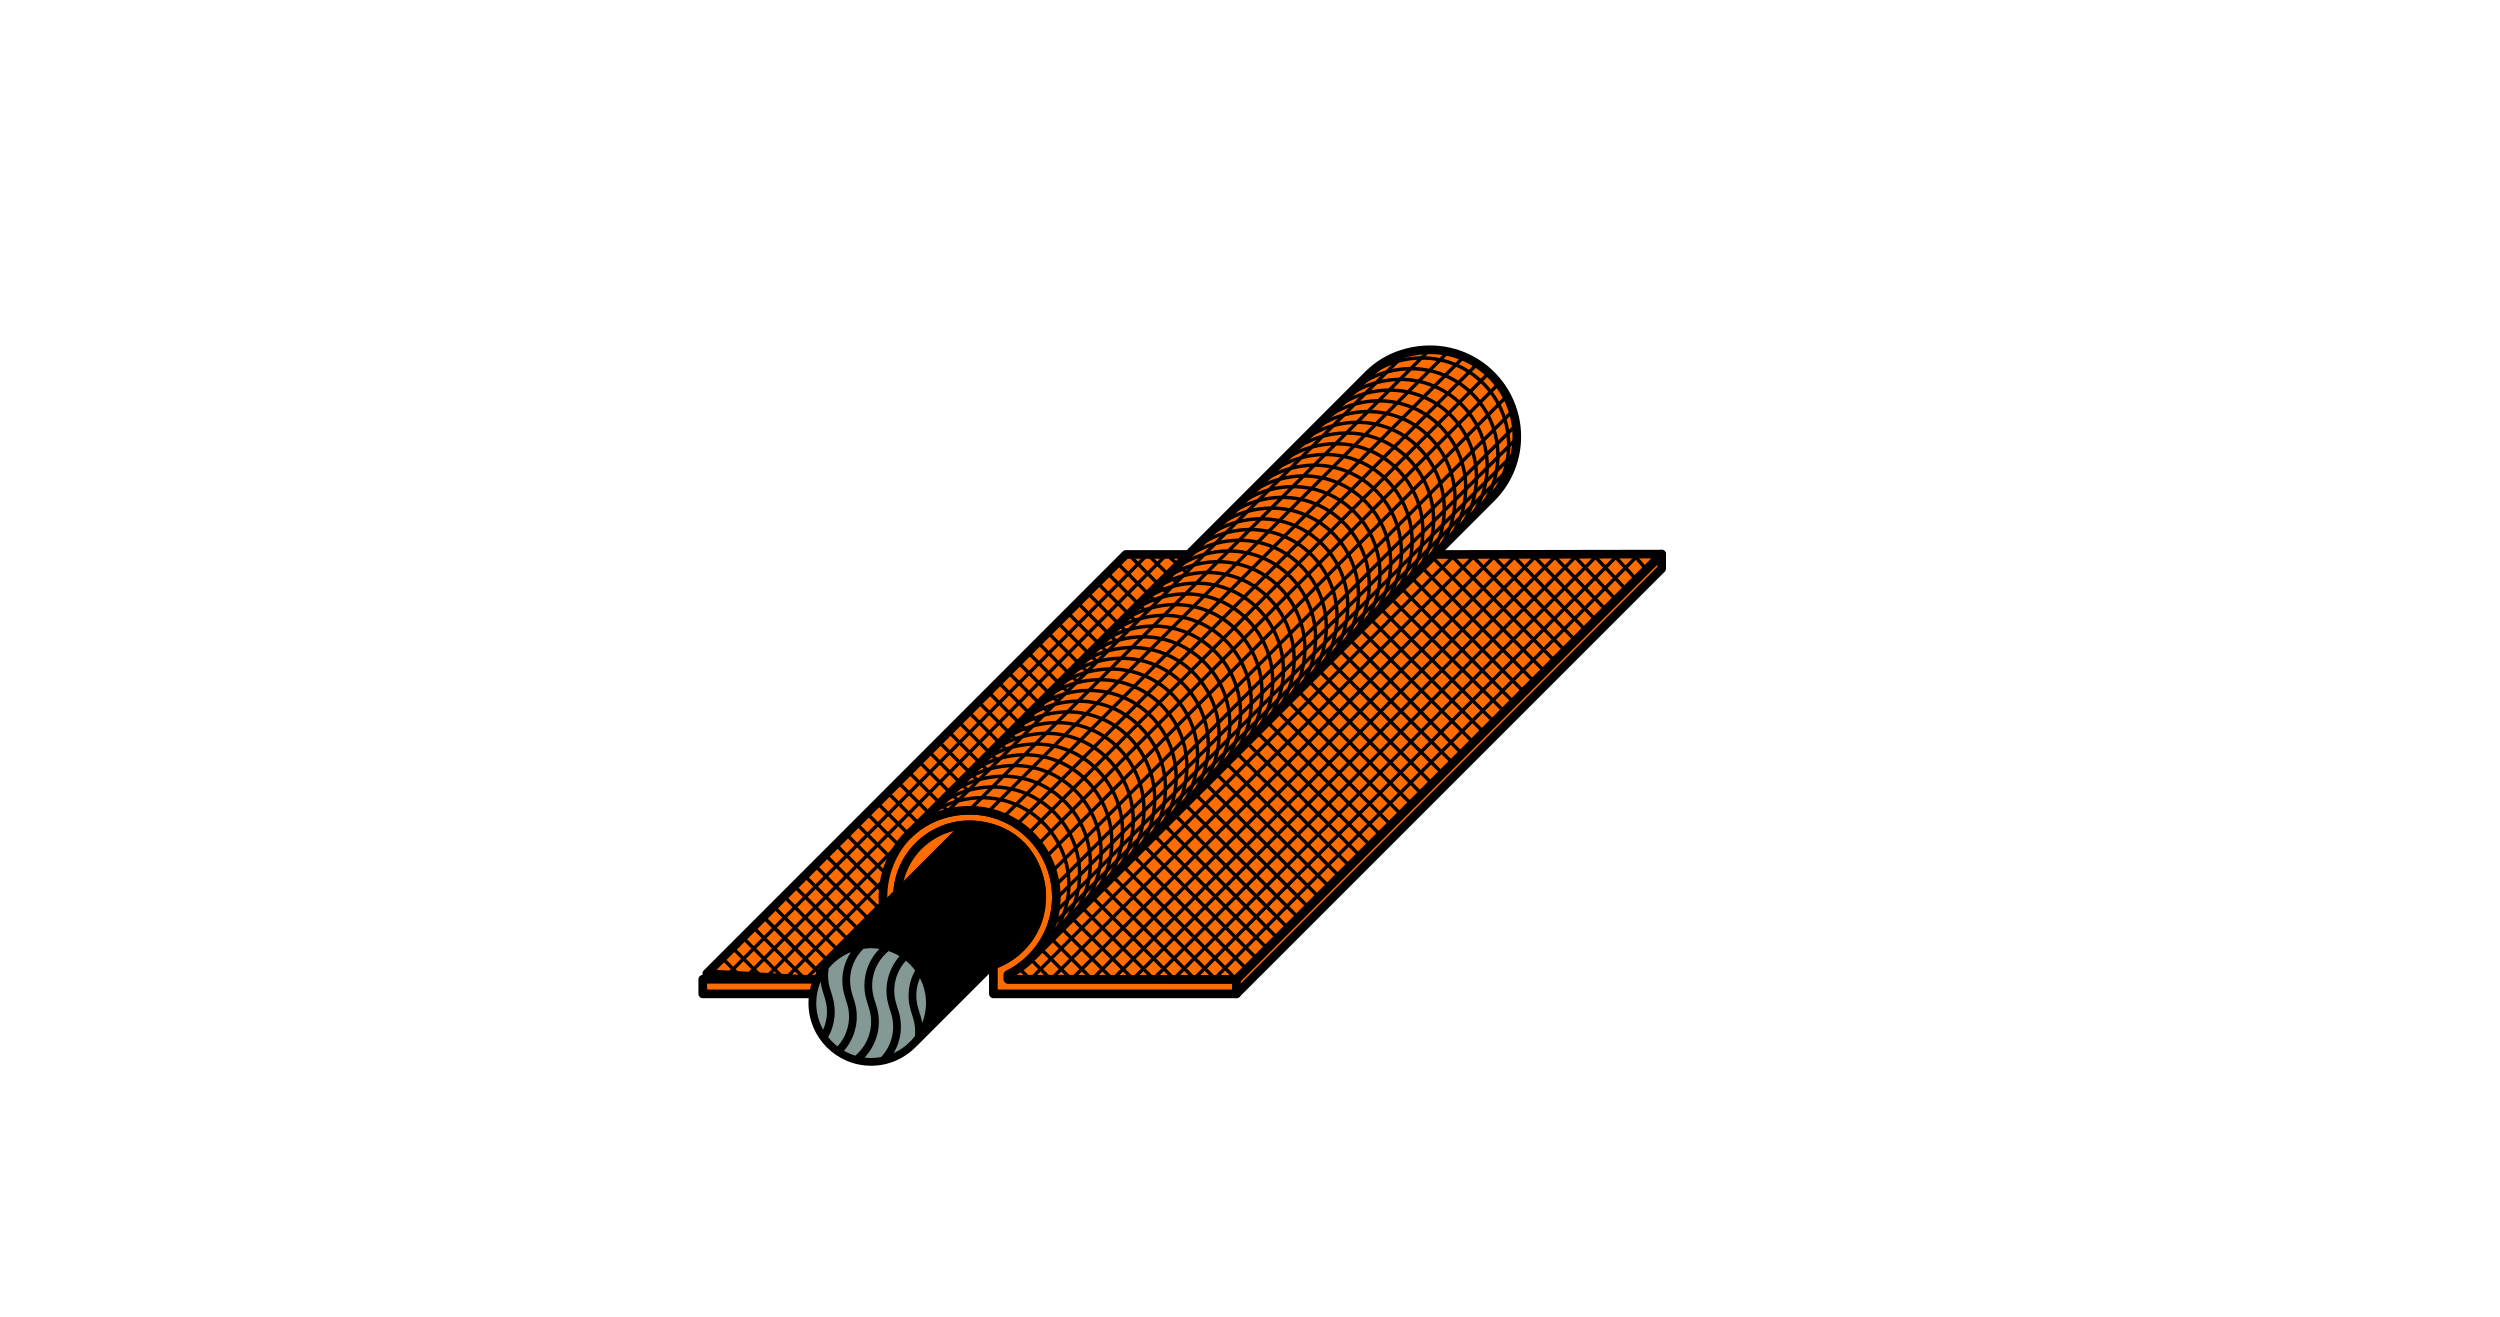<svg width="100%" height="100%" viewBox="0 0 558 294" version="1.1" xmlns="http://www.w3.org/2000/svg" xmlns:xlink="http://www.w3.org/1999/xlink" xml:space="preserve" style="fill-rule:evenodd;clip-rule:evenodd;stroke-linejoin:round;stroke-miterlimit:2;"><g id="Bamboo-Omega-Hotrod"><path d="M157.738,217.302l93.55,-93.55l42.54,0l-86.481,89.388l3.78,2.031l0,3.715l-27.268,-0l-26.121,-1.584Z" style="fill:#ff6c00;fill-rule:nonzero;"></path><path d="M159.933,216.469l23.985,1.455l26.245,-0.002l0,-2.176l-3.272,-1.756c-0.266,-0.143 -0.45,-0.403 -0.497,-0.701c-0.046,-0.299 0.05,-0.602 0.26,-0.819l84.9,-87.754l-39.867,-0l-91.754,91.753Zm51.194,3.381l-27.268,0l-26.18,-1.586c-0.378,-0.023 -0.708,-0.266 -0.843,-0.621c-0.134,-0.354 -0.048,-0.755 0.22,-1.023l93.55,-93.55c0.181,-0.18 0.426,-0.282 0.682,-0.282l42.54,-0c0.387,-0 0.736,0.231 0.887,0.587c0.151,0.357 0.074,0.769 -0.194,1.047l-85.594,88.472l2.656,1.427c0.313,0.168 0.508,0.495 0.508,0.849l0,3.716c0,0.532 -0.431,0.964 -0.964,0.964" style="fill-rule:nonzero;"></path><path d="M210.852,215.331c0.181,0.077 0.257,0.133 0.257,0.408l-0,6.094l-54.256,0l0,-3.26l50.996,-0l0,-1.01c-0.872,-0.431 -1.715,-0.93 -2.513,-1.487c-7.988,-5.581 -11.017,-16.649 -5.412,-26.152c0.81,-1.374 1.794,-2.621 2.919,-3.72c2.055,-2.008 4.579,-3.52 7.359,-4.393c13.299,-4.18 25.571,5.696 25.571,18.385c-0,5.097 -1.997,9.917 -5.477,13.496c-0.919,0.944 -1.941,1.803 -3.058,2.557c-0.722,0.488 -1.479,0.927 -2.26,1.314l0,1.01l50.995,-0l0,3.26l-54.255,0l-0,-6.094c-0,-0.275 0.075,-0.331 0.257,-0.408c0.181,-0.077 0.735,-0.312 0.735,-0.312c0.942,-0.401 1.851,-0.895 2.703,-1.472c6.662,-4.5 9.3,-13.462 5.014,-21.436c-1.717,-3.194 -4.572,-5.65 -7.973,-6.905c-11.391,-4.206 -22.14,4.16 -22.14,14.99c0,5.257 2.576,10.194 6.89,13.207c0.911,0.637 1.892,1.181 2.913,1.616l0.735,0.312Z" style="fill:#ff6c00;fill-rule:nonzero;"></path><path d="M210.475,216.217c0.007,0.003 0.013,0.007 0.019,0.01l0.358,-0.896l-0.377,0.886Zm12.207,4.652l52.327,-0l0,-1.332l-50.031,0c-0.532,0 -0.964,-0.432 -0.964,-0.964l-0,-1.011c-0,-0.366 0.208,-0.701 0.536,-0.863c0.746,-0.37 1.469,-0.789 2.149,-1.249c1.049,-0.709 2.027,-1.527 2.906,-2.43c3.355,-3.452 5.204,-8.005 5.204,-12.823c-0,-5.829 -2.817,-11.376 -7.536,-14.84c-4.791,-3.515 -10.909,-4.472 -16.781,-2.627c-2.618,0.823 -5.029,2.262 -6.975,4.164c-1.076,1.051 -2.006,2.235 -2.763,3.519c-5.069,8.595 -2.861,19.288 5.135,24.873c0.759,0.53 1.563,1.005 2.386,1.412c0.33,0.163 0.538,0.498 0.538,0.864l-0,1.011c-0,0.532 -0.431,0.964 -0.964,0.964l-50.031,0l-0,1.332l52.327,-0l0,-4.791l-0.405,-0.172c-1.081,-0.46 -2.121,-1.037 -3.088,-1.713c-4.572,-3.194 -7.301,-8.426 -7.301,-13.996c-0,-5.574 2.739,-10.81 7.329,-14.008c4.67,-3.254 10.542,-3.944 16.108,-1.888c3.649,1.348 6.662,3.96 8.487,7.353c4.364,8.116 2.126,17.66 -5.323,22.692c-0.9,0.609 -1.864,1.134 -2.865,1.56l-0.405,0.172l0,4.791Zm53.291,1.928l-54.255,-0c-0.533,-0 -0.964,-0.432 -0.964,-0.964l0,-6.094c0,-0.63 0.276,-1.054 0.844,-1.295l0.735,-0.312c0.887,-0.378 1.741,-0.843 2.54,-1.383c6.612,-4.468 8.591,-12.955 4.704,-20.182c-1.601,-2.979 -4.25,-5.273 -7.457,-6.457c-4.965,-1.834 -10.192,-1.228 -14.338,1.66c-4.072,2.838 -6.504,7.483 -6.504,12.427c0,4.941 2.422,9.582 6.478,12.416c0.858,0.599 1.779,1.111 2.739,1.519l0.735,0.312c0.567,0.241 0.843,0.665 0.843,1.295l0,6.094c0,0.255 -0.102,0.501 -0.282,0.681c-0.181,0.181 -0.426,0.283 -0.682,0.283l-54.255,-0c-0.533,-0 -0.964,-0.432 -0.964,-0.964l-0,-3.26c-0,-0.533 0.431,-0.964 0.964,-0.964l49.075,0c-0.39,-0.235 -0.771,-0.482 -1.144,-0.742c-8.83,-6.169 -11.276,-17.963 -5.691,-27.433c0.843,-1.431 1.878,-2.749 3.076,-3.919c2.162,-2.113 4.839,-3.711 7.743,-4.624c6.466,-2.033 13.209,-0.971 18.501,2.913c5.211,3.824 8.322,9.952 8.322,16.393c0,5.322 -2.042,10.353 -5.749,14.167c-0.971,0.997 -2.05,1.9 -3.209,2.683c-0.286,0.194 -0.58,0.382 -0.879,0.562l49.074,0c0.533,0 0.964,0.431 0.964,0.964l-0,3.26c-0,0.532 -0.431,0.964 -0.964,0.964" style="fill-rule:nonzero;"></path><path d="M370.886,126.917l-94.916,94.916l-0,-3.246l94.916,-94.916l0,3.246Z" style="fill:#ff6c00;fill-rule:nonzero;"></path><path d="M276.934,218.986l0,0.52l92.989,-92.988l-0,-0.52l-92.989,92.988Zm-0.964,3.81c-0.124,0 -0.249,-0.024 -0.369,-0.072c-0.359,-0.15 -0.595,-0.501 -0.595,-0.892l0,-3.245c0,-0.255 0.102,-0.501 0.283,-0.681l94.916,-94.916c0.276,-0.277 0.69,-0.358 1.05,-0.21c0.36,0.15 0.595,0.501 0.595,0.891l0,3.246c0,0.255 -0.101,0.5 -0.282,0.681l-94.916,94.916c-0.184,0.184 -0.431,0.282 -0.682,0.282" style="fill-rule:nonzero;"></path><path d="M305.62,83.427c2.056,-2.008 4.579,-3.519 7.358,-4.393c13.3,-4.179 25.571,5.696 25.571,18.386c0,5.096 -1.997,9.916 -5.478,13.494l-7.818,7.817l-94.958,94.96c3.48,-3.579 5.477,-8.398 5.477,-13.494c0,-12.69 -12.271,-22.566 -25.571,-18.387c-2.779,0.874 -5.302,2.385 -7.358,4.394l102.777,-102.777Z" style="fill:#ff6c00;fill-rule:nonzero;"></path><path d="M216.408,179.88c4.306,0 8.478,1.334 12.006,3.924c5.211,3.824 8.323,9.952 8.323,16.393c-0,2.379 -0.409,4.7 -1.192,6.88l96.845,-96.844c3.347,-3.442 5.195,-7.995 5.195,-12.813c0,-5.828 -2.817,-11.375 -7.534,-14.838c-4.792,-3.517 -10.91,-4.474 -16.784,-2.629c-2.615,0.823 -5.025,2.261 -6.971,4.16l-96.973,96.974c0.195,-0.068 0.392,-0.133 0.59,-0.195c2.156,-0.678 4.342,-1.012 6.495,-1.012m13.887,34.775c-0.245,0 -0.489,-0.092 -0.677,-0.278c-0.377,-0.372 -0.384,-0.978 -0.014,-1.357c3.356,-3.453 5.205,-8.006 5.205,-12.823c-0,-5.829 -2.817,-11.376 -7.535,-14.839c-4.791,-3.516 -10.909,-4.473 -16.783,-2.628c-2.616,0.823 -5.028,2.262 -6.974,4.164c-0.379,0.37 -0.986,0.364 -1.359,-0.013c-0.373,-0.377 -0.371,-0.984 0.003,-1.359l102.777,-102.777c0.003,-0.002 0.005,-0.005 0.008,-0.007c2.162,-2.112 4.84,-3.711 7.743,-4.624c6.467,-2.033 13.211,-0.969 18.502,2.913c5.211,3.825 8.322,9.953 8.322,16.393c-0,5.322 -2.042,10.353 -5.75,14.167l-102.787,102.785c-0.188,0.189 -0.435,0.283 -0.681,0.283" style="fill-rule:nonzero;"></path><path d="M320.226,123.759l50.66,-0.088l-94.916,94.916l-23.236,-0.014l-27.756,-0l-0,-1.01c0.781,-0.387 1.538,-0.826 2.261,-1.314c1.115,-0.755 2.138,-1.613 3.057,-2.557l-0.001,-0.001l89.931,-89.932Z" style="fill:#ff6c00;fill-rule:nonzero;"></path><path d="M226.899,217.609l48.672,0.015l92.984,-92.985l-47.93,0.083l-89.649,89.651c-0.958,0.987 -2.038,1.89 -3.197,2.674c-0.287,0.194 -0.581,0.382 -0.88,0.562m49.071,1.942l-0.001,0l-50.991,-0.014c-0.533,-0 -0.964,-0.432 -0.964,-0.964l0,-1.011c0,-0.366 0.207,-0.702 0.537,-0.864c0.745,-0.368 1.468,-0.788 2.148,-1.248c1.05,-0.71 2.027,-1.527 2.906,-2.431l89.939,-89.941c0.18,-0.181 0.425,-0.282 0.68,-0.283l50.661,-0.088l0.001,0c0.39,0 0.741,0.234 0.89,0.594c0.151,0.361 0.067,0.776 -0.208,1.051l-94.916,94.916c-0.181,0.182 -0.427,0.283 -0.682,0.283" style="fill-rule:nonzero;"></path><path d="M233.373,211.159l-0.555,-0.539c3.462,-3.559 5.369,-8.256 5.369,-13.224c-0,-6.012 -2.905,-11.732 -7.771,-15.303c-4.941,-3.627 -11.247,-4.616 -17.297,-2.714c-2.702,0.849 -5.194,2.336 -7.205,4.301l-0.54,-0.554c2.097,-2.049 4.695,-3.599 7.512,-4.485c6.291,-1.978 12.846,-0.946 17.988,2.827c5.063,3.717 8.087,9.671 8.087,15.928c-0,5.171 -1.985,10.059 -5.588,13.763" style="fill-rule:nonzero;"></path><path d="M235.767,208.765l-0.555,-0.539c3.462,-3.558 5.369,-8.255 5.369,-13.224c-0,-6.012 -2.905,-11.732 -7.771,-15.303c-4.941,-3.627 -11.246,-4.617 -17.298,-2.714c-2.701,0.849 -5.193,2.336 -7.204,4.301l-0.541,-0.554c2.098,-2.049 4.696,-3.599 7.513,-4.485c6.29,-1.977 12.846,-0.946 17.988,2.827c5.063,3.717 8.087,9.671 8.087,15.928c-0,5.171 -1.985,10.059 -5.588,13.763" style="fill-rule:nonzero;"></path><path d="M238.162,206.371l-0.556,-0.539c3.462,-3.559 5.368,-8.255 5.368,-13.224c0,-6.012 -2.905,-11.732 -7.77,-15.303c-4.942,-3.627 -11.246,-4.617 -17.297,-2.714c-2.703,0.85 -5.194,2.336 -7.205,4.301l-0.54,-0.554c2.096,-2.048 4.694,-3.599 7.513,-4.485c6.29,-1.978 12.846,-0.946 17.987,2.828c5.064,3.716 8.086,9.67 8.086,15.927c0,5.171 -1.984,10.059 -5.586,13.763" style="fill-rule:nonzero;"></path><path d="M240.555,203.978l-0.555,-0.539c3.462,-3.56 5.368,-8.256 5.368,-13.225c-0,-6.012 -2.905,-11.733 -7.771,-15.304c-4.941,-3.627 -11.245,-4.615 -17.296,-2.713c-2.703,0.85 -5.195,2.336 -7.205,4.301l-0.54,-0.554c2.096,-2.048 4.694,-3.599 7.513,-4.485c6.287,-1.977 12.844,-0.947 17.986,2.827c5.064,3.716 8.087,9.671 8.087,15.928c0,5.171 -1.984,10.059 -5.587,13.764" style="fill-rule:nonzero;"></path><path d="M242.949,201.584l-0.555,-0.539c3.462,-3.561 5.369,-8.257 5.369,-13.226c-0,-6.011 -2.905,-11.731 -7.772,-15.302c-4.941,-3.628 -11.246,-4.616 -17.296,-2.714c-2.702,0.85 -5.194,2.336 -7.205,4.301l-0.54,-0.553c2.097,-2.05 4.695,-3.6 7.512,-4.486c6.29,-1.977 12.846,-0.946 17.987,2.827c5.064,3.717 8.088,9.67 8.088,15.927c-0,5.171 -1.985,10.059 -5.588,13.765" style="fill-rule:nonzero;"></path><path d="M245.343,199.19l-0.555,-0.539c3.462,-3.56 5.369,-8.257 5.369,-13.226c-0,-6.011 -2.905,-11.731 -7.771,-15.302c-4.941,-3.627 -11.246,-4.615 -17.298,-2.714c-2.701,0.85 -5.193,2.337 -7.204,4.301l-0.541,-0.553c2.098,-2.05 4.696,-3.6 7.513,-4.486c6.29,-1.976 12.846,-0.947 17.987,2.827c5.064,3.716 8.088,9.671 8.088,15.927c-0,5.171 -1.985,10.059 -5.588,13.765" style="fill-rule:nonzero;"></path><path d="M247.738,196.796l-0.556,-0.539c3.462,-3.56 5.368,-8.257 5.368,-13.226c0,-6.011 -2.905,-11.731 -7.77,-15.302c-4.941,-3.627 -11.246,-4.615 -17.297,-2.714c-2.702,0.85 -5.194,2.337 -7.205,4.301l-0.54,-0.554c2.097,-2.049 4.695,-3.599 7.513,-4.485c6.289,-1.976 12.846,-0.947 17.987,2.827c5.064,3.716 8.086,9.671 8.086,15.927c0,5.171 -1.984,10.06 -5.586,13.765" style="fill-rule:nonzero;"></path><path d="M250.132,194.402l-0.556,-0.539c3.462,-3.56 5.368,-8.257 5.368,-13.226c0,-6.011 -2.905,-11.731 -7.77,-15.302c-4.942,-3.627 -11.246,-4.616 -17.297,-2.715c-2.702,0.85 -5.193,2.337 -7.205,4.302l-0.54,-0.554c2.098,-2.05 4.696,-3.6 7.513,-4.486c6.29,-1.977 12.846,-0.945 17.987,2.828c5.063,3.716 8.086,9.671 8.086,15.927c0,5.172 -1.984,10.06 -5.586,13.765" style="fill-rule:nonzero;"></path><path d="M252.525,192.007l-0.555,-0.539c3.463,-3.559 5.369,-8.256 5.369,-13.224c-0,-6.012 -2.905,-11.732 -7.771,-15.303c-4.941,-3.627 -11.246,-4.617 -17.297,-2.714c-2.702,0.849 -5.194,2.336 -7.205,4.301l-0.54,-0.554c2.097,-2.05 4.695,-3.599 7.513,-4.485c6.289,-1.977 12.845,-0.946 17.987,2.827c5.063,3.717 8.087,9.671 8.087,15.928c-0,5.171 -1.985,10.059 -5.588,13.763" style="fill-rule:nonzero;"></path><path d="M254.919,189.613l-0.555,-0.539c3.462,-3.558 5.369,-8.255 5.369,-13.224c-0,-6.012 -2.905,-11.732 -7.771,-15.303c-4.941,-3.627 -11.247,-4.617 -17.297,-2.714c-2.702,0.849 -5.194,2.336 -7.205,4.301l-0.541,-0.554c2.098,-2.049 4.696,-3.599 7.513,-4.485c6.29,-1.978 12.846,-0.946 17.988,2.827c5.063,3.717 8.087,9.671 8.087,15.928c-0,5.171 -1.985,10.059 -5.588,13.763" style="fill-rule:nonzero;"></path><path d="M257.314,187.219l-0.556,-0.539c3.462,-3.559 5.368,-8.255 5.368,-13.224c0,-6.012 -2.905,-11.732 -7.77,-15.303c-4.942,-3.627 -11.246,-4.616 -17.297,-2.714c-2.703,0.849 -5.194,2.336 -7.205,4.301l-0.54,-0.554c2.096,-2.049 4.694,-3.599 7.513,-4.485c6.29,-1.977 12.846,-0.946 17.987,2.827c5.064,3.716 8.086,9.671 8.086,15.928c0,5.171 -1.984,10.059 -5.586,13.763" style="fill-rule:nonzero;"></path><path d="M259.708,184.825l-0.556,-0.539c3.462,-3.559 5.368,-8.255 5.368,-13.224c0,-6.012 -2.905,-11.733 -7.77,-15.304c-4.942,-3.627 -11.246,-4.615 -17.297,-2.713c-2.703,0.85 -5.194,2.336 -7.205,4.301l-0.54,-0.554c2.096,-2.048 4.694,-3.599 7.513,-4.485c6.287,-1.978 12.844,-0.947 17.986,2.827c5.064,3.716 8.087,9.671 8.087,15.928c0,5.171 -1.984,10.059 -5.586,13.763" style="fill-rule:nonzero;"></path><path d="M262.102,182.432l-0.556,-0.539c3.463,-3.561 5.369,-8.258 5.369,-13.226c-0,-6.011 -2.905,-11.732 -7.771,-15.303c-4.941,-3.626 -11.246,-4.615 -17.297,-2.713c-2.702,0.85 -5.194,2.336 -7.205,4.301l-0.54,-0.553c2.097,-2.05 4.695,-3.6 7.513,-4.486c6.288,-1.976 12.845,-0.946 17.987,2.827c5.063,3.717 8.087,9.67 8.087,15.927c0,5.17 -1.985,10.059 -5.587,13.765" style="fill-rule:nonzero;"></path><path d="M264.495,180.038l-0.555,-0.539c3.462,-3.56 5.369,-8.257 5.369,-13.226c-0,-6.011 -2.905,-11.731 -7.771,-15.302c-4.941,-3.627 -11.246,-4.615 -17.297,-2.714c-2.702,0.85 -5.194,2.336 -7.205,4.301l-0.541,-0.553c2.098,-2.05 4.696,-3.6 7.513,-4.486c6.291,-1.977 12.846,-0.946 17.987,2.827c5.064,3.716 8.088,9.67 8.088,15.927c-0,5.171 -1.985,10.059 -5.588,13.765" style="fill-rule:nonzero;"></path><path d="M266.89,177.644l-0.556,-0.539c3.462,-3.561 5.368,-8.257 5.368,-13.226c0,-6.011 -2.905,-11.731 -7.77,-15.302c-4.941,-3.627 -11.245,-4.615 -17.297,-2.714c-2.702,0.85 -5.194,2.337 -7.205,4.301l-0.54,-0.554c2.097,-2.049 4.695,-3.599 7.513,-4.485c6.288,-1.977 12.846,-0.947 17.987,2.827c5.064,3.716 8.086,9.671 8.086,15.927c0,5.171 -1.984,10.06 -5.586,13.765" style="fill-rule:nonzero;"></path><path d="M269.284,175.25l-0.556,-0.539c3.463,-3.56 5.369,-8.257 5.369,-13.226c-0,-6.011 -2.905,-11.731 -7.771,-15.302c-4.941,-3.627 -11.246,-4.617 -17.297,-2.715c-2.702,0.85 -5.193,2.337 -7.205,4.302l-0.54,-0.554c2.098,-2.05 4.696,-3.6 7.513,-4.486c6.29,-1.976 12.846,-0.945 17.987,2.828c5.064,3.717 8.087,9.671 8.087,15.927c0,5.171 -1.985,10.06 -5.587,13.765" style="fill-rule:nonzero;"></path><path d="M271.678,172.855l-0.556,-0.539c3.462,-3.559 5.369,-8.255 5.369,-13.224c-0,-6.012 -2.905,-11.732 -7.771,-15.303c-4.942,-3.627 -11.246,-4.617 -17.297,-2.715c-2.702,0.85 -5.194,2.337 -7.205,4.302l-0.54,-0.554c2.097,-2.05 4.695,-3.599 7.513,-4.486c6.29,-1.978 12.846,-0.945 17.987,2.828c5.064,3.717 8.087,9.671 8.087,15.928c-0,5.171 -1.985,10.059 -5.587,13.763" style="fill-rule:nonzero;"></path><path d="M274.071,170.461l-0.554,-0.539c3.461,-3.559 5.367,-8.255 5.367,-13.224c0,-6.012 -2.904,-11.732 -7.77,-15.303c-4.941,-3.627 -11.246,-4.616 -17.298,-2.714c-2.702,0.849 -5.192,2.336 -7.204,4.301l-0.541,-0.554c2.098,-2.049 4.695,-3.599 7.514,-4.485c6.29,-1.977 12.845,-0.946 17.987,2.827c5.064,3.717 8.087,9.671 8.087,15.928c-0,5.171 -1.985,10.059 -5.588,13.763" style="fill-rule:nonzero;"></path><path d="M276.465,168.067l-0.554,-0.539c3.461,-3.558 5.367,-8.255 5.367,-13.224c0,-6.012 -2.904,-11.732 -7.77,-15.303c-4.941,-3.627 -11.246,-4.617 -17.297,-2.714c-2.703,0.849 -5.194,2.336 -7.205,4.301l-0.54,-0.554c2.097,-2.049 4.694,-3.599 7.513,-4.485c6.29,-1.978 12.846,-0.946 17.987,2.827c5.064,3.716 8.086,9.671 8.086,15.928c0,5.171 -1.984,10.059 -5.587,13.763" style="fill-rule:nonzero;"></path><path d="M278.859,165.673l-0.555,-0.539c3.462,-3.558 5.368,-8.255 5.368,-13.224c0,-6.012 -2.905,-11.733 -7.771,-15.304c-4.941,-3.627 -11.244,-4.615 -17.296,-2.713c-2.703,0.849 -5.194,2.336 -7.205,4.301l-0.54,-0.554c2.096,-2.049 4.694,-3.599 7.513,-4.485c6.287,-1.977 12.845,-0.947 17.987,2.827c5.063,3.716 8.086,9.671 8.086,15.928c0,5.171 -1.984,10.059 -5.587,13.763" style="fill-rule:nonzero;"></path><path d="M281.253,163.279l-0.555,-0.539c3.462,-3.559 5.368,-8.256 5.368,-13.225c0,-6.012 -2.905,-11.732 -7.77,-15.303c-4.942,-3.625 -11.246,-4.614 -17.297,-2.713c-2.703,0.85 -5.194,2.336 -7.205,4.301l-0.54,-0.554c2.097,-2.049 4.695,-3.599 7.513,-4.485c6.289,-1.977 12.845,-0.946 17.987,2.827c5.063,3.716 8.086,9.67 8.086,15.927c0,5.171 -1.984,10.059 -5.587,13.764" style="fill-rule:nonzero;"></path><path d="M283.647,160.886l-0.554,-0.539c3.462,-3.561 5.367,-8.258 5.367,-13.226c0,-6.011 -2.905,-11.731 -7.77,-15.303c-4.941,-3.626 -11.246,-4.614 -17.297,-2.713c-2.702,0.85 -5.194,2.336 -7.205,4.301l-0.54,-0.553c2.097,-2.05 4.695,-3.6 7.513,-4.486c6.287,-1.977 12.845,-0.947 17.987,2.827c5.063,3.716 8.086,9.67 8.086,15.927c0,5.171 -1.984,10.059 -5.587,13.765" style="fill-rule:nonzero;"></path><path d="M286.041,158.492l-0.554,-0.539c3.462,-3.561 5.368,-8.257 5.368,-13.226c-0,-6.011 -2.905,-11.731 -7.771,-15.302c-4.942,-3.627 -11.245,-4.615 -17.297,-2.714c-2.702,0.85 -5.194,2.336 -7.204,4.301l-0.541,-0.554c2.097,-2.049 4.695,-3.599 7.513,-4.485c6.289,-1.978 12.845,-0.946 17.987,2.827c5.063,3.716 8.087,9.67 8.087,15.927c-0,5.171 -1.984,10.059 -5.588,13.765" style="fill-rule:nonzero;"></path><path d="M288.435,156.098l-0.554,-0.539c3.461,-3.56 5.368,-8.257 5.368,-13.226c-0,-6.011 -2.905,-11.731 -7.771,-15.302c-4.942,-3.628 -11.247,-4.617 -17.298,-2.715c-2.701,0.85 -5.192,2.337 -7.203,4.302l-0.542,-0.554c2.099,-2.05 4.696,-3.6 7.514,-4.486c6.289,-1.977 12.845,-0.946 17.987,2.828c5.063,3.717 8.087,9.671 8.087,15.927c-0,5.171 -1.984,10.06 -5.588,13.765" style="fill-rule:nonzero;"></path><path d="M290.829,153.703l-0.554,-0.539c3.461,-3.559 5.367,-8.255 5.367,-13.225c0,-6.011 -2.904,-11.731 -7.77,-15.302c-4.941,-3.627 -11.247,-4.616 -17.298,-2.715c-2.702,0.85 -5.192,2.337 -7.203,4.302l-0.542,-0.554c2.098,-2.05 4.696,-3.6 7.514,-4.486c6.289,-1.977 12.845,-0.946 17.988,2.828c5.063,3.716 8.086,9.671 8.086,15.927c-0,5.172 -1.984,10.06 -5.588,13.764" style="fill-rule:nonzero;"></path><path d="M293.223,151.309l-0.554,-0.539c3.461,-3.559 5.367,-8.255 5.367,-13.224c0,-6.012 -2.904,-11.732 -7.77,-15.304c-4.941,-3.625 -11.245,-4.615 -17.298,-2.714c-2.702,0.85 -5.192,2.337 -7.203,4.302l-0.542,-0.554c2.098,-2.05 4.696,-3.599 7.514,-4.485c6.289,-1.978 12.845,-0.946 17.987,2.827c5.063,3.716 8.087,9.671 8.087,15.928c-0,5.171 -1.984,10.059 -5.588,13.763" style="fill-rule:nonzero;"></path><path d="M295.617,148.915l-0.554,-0.539c3.461,-3.558 5.367,-8.255 5.367,-13.224c0,-6.012 -2.904,-11.732 -7.77,-15.304c-4.941,-3.626 -11.246,-4.615 -17.298,-2.713c-2.702,0.849 -5.193,2.336 -7.204,4.301l-0.54,-0.554c2.097,-2.049 4.694,-3.599 7.513,-4.485c6.288,-1.977 12.845,-0.946 17.987,2.827c5.063,3.716 8.086,9.671 8.086,15.928c0,5.171 -1.984,10.059 -5.587,13.763" style="fill-rule:nonzero;"></path><path d="M298.011,146.521l-0.554,-0.539c3.461,-3.558 5.367,-8.255 5.367,-13.224c0,-6.012 -2.905,-11.732 -7.77,-15.304c-4.941,-3.626 -11.245,-4.616 -17.298,-2.713c-2.702,0.849 -5.193,2.336 -7.204,4.301l-0.54,-0.554c2.096,-2.049 4.694,-3.599 7.513,-4.485c6.29,-1.977 12.845,-0.946 17.987,2.827c5.063,3.716 8.086,9.671 8.086,15.928c0,5.171 -1.984,10.059 -5.587,13.763" style="fill-rule:nonzero;"></path><path d="M300.405,144.127l-0.555,-0.539c3.462,-3.559 5.368,-8.256 5.368,-13.225c0,-6.012 -2.905,-11.731 -7.77,-15.303c-4.942,-3.626 -11.246,-4.616 -17.297,-2.713c-2.703,0.849 -5.194,2.337 -7.204,4.301l-0.541,-0.554c2.096,-2.049 4.694,-3.599 7.513,-4.485c6.289,-1.976 12.845,-0.946 17.987,2.827c5.063,3.716 8.086,9.67 8.086,15.927c0,5.171 -1.984,10.059 -5.587,13.764" style="fill-rule:nonzero;"></path><path d="M302.8,141.733l-0.555,-0.539c3.462,-3.56 5.367,-8.257 5.367,-13.225c0,-6.012 -2.905,-11.732 -7.77,-15.303c-4.942,-3.626 -11.246,-4.616 -17.297,-2.713c-2.702,0.85 -5.194,2.336 -7.204,4.3l-0.541,-0.553c2.096,-2.049 4.694,-3.6 7.513,-4.486c6.288,-1.976 12.845,-0.946 17.987,2.828c5.063,3.717 8.086,9.67 8.086,15.927c0,5.17 -1.984,10.059 -5.586,13.764" style="fill-rule:nonzero;"></path><path d="M305.193,139.34l-0.554,-0.539c3.462,-3.561 5.368,-8.257 5.368,-13.226c-0,-6.011 -2.905,-11.731 -7.771,-15.302c-4.941,-3.628 -11.247,-4.617 -17.297,-2.714c-2.702,0.849 -5.194,2.336 -7.204,4.3l-0.541,-0.552c2.097,-2.05 4.695,-3.601 7.513,-4.487c6.289,-1.975 12.845,-0.945 17.987,2.829c5.063,3.716 8.087,9.669 8.087,15.926c-0,5.171 -1.984,10.059 -5.588,13.765" style="fill-rule:nonzero;"></path><path d="M307.587,136.946l-0.554,-0.539c3.461,-3.56 5.368,-8.257 5.368,-13.226c-0,-6.011 -2.905,-11.731 -7.771,-15.302c-4.941,-3.628 -11.247,-4.617 -17.297,-2.714c-2.702,0.849 -5.194,2.337 -7.204,4.301l-0.541,-0.553c2.097,-2.05 4.695,-3.601 7.513,-4.487c6.29,-1.975 12.845,-0.945 17.987,2.829c5.063,3.716 8.087,9.67 8.087,15.926c-0,5.171 -1.984,10.059 -5.588,13.765" style="fill-rule:nonzero;"></path><path d="M309.981,134.551l-0.554,-0.539c3.461,-3.559 5.368,-8.256 5.368,-13.225c-0,-6.011 -2.904,-11.731 -7.771,-15.302c-4.94,-3.626 -11.245,-4.617 -17.298,-2.714c-2.702,0.849 -5.192,2.337 -7.203,4.301l-0.542,-0.554c2.098,-2.049 4.696,-3.6 7.514,-4.486c6.289,-1.976 12.846,-0.945 17.987,2.829c5.064,3.716 8.087,9.67 8.087,15.926c-0,5.171 -1.984,10.06 -5.588,13.764" style="fill-rule:nonzero;"></path><path d="M312.375,132.157l-0.554,-0.539c3.461,-3.559 5.367,-8.255 5.367,-13.225c0,-6.011 -2.904,-11.731 -7.77,-15.303c-4.941,-3.626 -11.245,-4.616 -17.298,-2.713c-2.702,0.849 -5.192,2.336 -7.203,4.301l-0.542,-0.554c2.098,-2.05 4.696,-3.6 7.514,-4.486c6.289,-1.976 12.845,-0.945 17.987,2.828c5.063,3.716 8.087,9.671 8.087,15.927c-0,5.172 -1.984,10.06 -5.588,13.764" style="fill-rule:nonzero;"></path><path d="M314.769,129.763l-0.554,-0.539c3.461,-3.559 5.367,-8.255 5.367,-13.224c0,-6.012 -2.904,-11.732 -7.77,-15.304c-4.941,-3.626 -11.245,-4.616 -17.298,-2.713c-2.702,0.849 -5.193,2.336 -7.203,4.301l-0.542,-0.554c2.098,-2.049 4.695,-3.6 7.514,-4.485c6.289,-1.977 12.845,-0.946 17.987,2.827c5.063,3.716 8.087,9.671 8.087,15.928c-0,5.171 -1.985,10.059 -5.588,13.763" style="fill-rule:nonzero;"></path><path d="M317.163,127.369l-0.554,-0.539c3.461,-3.558 5.367,-8.255 5.367,-13.224c0,-6.012 -2.904,-11.733 -7.77,-15.304c-4.94,-3.626 -11.245,-4.616 -17.298,-2.713c-2.702,0.849 -5.193,2.336 -7.204,4.301l-0.541,-0.554c2.098,-2.049 4.695,-3.6 7.514,-4.485c6.289,-1.977 12.847,-0.947 17.987,2.827c5.064,3.716 8.086,9.671 8.086,15.928c0,5.171 -1.984,10.059 -5.587,13.763" style="fill-rule:nonzero;"></path><path d="M319.557,124.975l-0.555,-0.539c3.462,-3.559 5.368,-8.256 5.368,-13.224c0,-6.012 -2.905,-11.733 -7.77,-15.304c-4.942,-3.626 -11.245,-4.616 -17.297,-2.713c-2.703,0.849 -5.194,2.336 -7.204,4.3l-0.541,-0.553c2.096,-2.049 4.694,-3.599 7.514,-4.485c6.289,-1.977 12.843,-0.946 17.986,2.827c5.063,3.716 8.086,9.671 8.086,15.928c0,5.17 -1.984,10.058 -5.587,13.763" style="fill-rule:nonzero;"></path><path d="M321.952,122.581l-0.555,-0.539c3.462,-3.56 5.367,-8.257 5.367,-13.224c0,-6.012 -2.905,-11.733 -7.77,-15.304c-4.942,-3.626 -11.246,-4.616 -17.297,-2.713c-2.702,0.85 -5.194,2.336 -7.204,4.3l-0.541,-0.553c2.096,-2.049 4.694,-3.6 7.513,-4.486c6.289,-1.975 12.845,-0.945 17.987,2.828c5.063,3.716 8.086,9.671 8.086,15.928c0,5.17 -1.984,10.058 -5.586,13.763" style="fill-rule:nonzero;"></path><path d="M324.346,120.187l-0.555,-0.539c3.462,-3.561 5.368,-8.257 5.368,-13.225c-0,-6.011 -2.905,-11.732 -7.771,-15.303c-4.941,-3.626 -11.246,-4.616 -17.297,-2.713c-2.702,0.849 -5.194,2.336 -7.204,4.3l-0.541,-0.553c2.097,-2.049 4.695,-3.6 7.513,-4.486c6.289,-1.975 12.846,-0.945 17.987,2.829c5.063,3.716 8.087,9.67 8.087,15.926c0,5.17 -1.984,10.059 -5.587,13.764" style="fill-rule:nonzero;"></path><path d="M326.739,117.794l-0.554,-0.539c3.462,-3.561 5.368,-8.258 5.368,-13.226c-0,-6.011 -2.905,-11.732 -7.771,-15.303c-4.941,-3.627 -11.246,-4.615 -17.297,-2.713c-2.702,0.849 -5.194,2.336 -7.204,4.3l-0.541,-0.552c2.097,-2.05 4.695,-3.601 7.513,-4.487c6.289,-1.975 12.846,-0.946 17.987,2.829c5.063,3.716 8.087,9.67 8.087,15.926c-0,5.17 -1.984,10.059 -5.588,13.765" style="fill-rule:nonzero;"></path><path d="M329.133,115.4l-0.554,-0.54c3.461,-3.56 5.368,-8.256 5.368,-13.225c-0,-6.011 -2.904,-11.731 -7.771,-15.302c-4.94,-3.627 -11.245,-4.617 -17.297,-2.714c-2.702,0.849 -5.193,2.337 -7.204,4.301l-0.542,-0.554c2.098,-2.049 4.696,-3.6 7.514,-4.486c6.289,-1.975 12.847,-0.946 17.987,2.829c5.064,3.716 8.087,9.67 8.087,15.926c-0,5.171 -1.984,10.06 -5.588,13.765" style="fill-rule:nonzero;"></path><path d="M331.527,113.006l-0.554,-0.54c3.461,-3.559 5.368,-8.256 5.368,-13.225c-0,-6.011 -2.905,-11.731 -7.771,-15.303c-4.941,-3.626 -11.246,-4.615 -17.298,-2.713c-2.702,0.849 -5.192,2.336 -7.203,4.301l-0.542,-0.554c2.099,-2.05 4.696,-3.6 7.514,-4.486c6.289,-1.975 12.845,-0.946 17.987,2.828c5.063,3.716 8.087,9.671 8.087,15.927c-0,5.172 -1.984,10.06 -5.588,13.765" style="fill-rule:nonzero;"></path><path d="M239.443,204.544l-0.548,0.547l13.77,13.77l0.547,-0.547l-13.769,-13.77Z"></path><path d="M237.143,206.844l-0.547,0.547l11.47,11.47l0.547,-0.547l-11.47,-11.47Z"></path><path d="M241.742,202.244l-0.547,0.547l15.988,15.988l0.547,-0.547l-15.988,-15.988Z"></path><path d="M244.041,199.945l-0.547,0.547l18.409,18.408l0.547,-0.547l-18.409,-18.408Z"></path><path d="M246.341,197.645l-0.547,0.547l20.278,20.279l0.547,-0.548l-20.278,-20.278Z"></path><path d="M248.64,195.346l-0.547,0.547l22.578,22.578l0.547,-0.548l-22.578,-22.577Z"></path><path d="M250.94,193.046l-0.547,0.547l24.75,24.75l0.547,-0.548l-24.75,-24.749Z"></path><path d="M253.24,190.747l-0.547,0.547l24.764,24.765l0.548,-0.548l-24.765,-24.764Z"></path><path d="M255.539,188.447l-0.547,0.547l24.765,24.765l0.547,-0.547l-24.765,-24.765Z"></path><path d="M257.839,186.148l-0.547,0.547l24.765,24.765l0.547,-0.547l-24.765,-24.765Z"></path><path d="M260.138,183.848l-0.547,0.547l24.765,24.765l0.547,-0.547l-24.765,-24.765Z"></path><path d="M262.437,181.548l-0.547,0.548l24.766,24.764l0.547,-0.547l-24.766,-24.765Z"></path><path d="M264.737,179.249l-0.547,0.547l24.766,24.764l0.547,-0.547l-24.766,-24.764Z"></path><path d="M267.037,176.95l-0.547,0.547l24.765,24.764l0.548,-0.547l-24.766,-24.764Z"></path><path d="M269.336,174.65l-0.547,0.547l24.765,24.765l0.548,-0.548l-24.766,-24.764Z"></path><path d="M271.636,172.35l-0.547,0.547l24.765,24.765l0.547,-0.547l-24.765,-24.765Z"></path><path d="M273.936,170.051l-0.547,0.547l24.765,24.765l0.547,-0.547l-24.765,-24.765Z"></path><path d="M276.235,167.751l-0.547,0.547l24.765,24.765l0.547,-0.547l-24.765,-24.765Z"></path><path d="M278.534,165.451l-0.546,0.547l24.765,24.765l0.547,-0.547l-24.766,-24.765Z"></path><path d="M280.834,163.152l-0.546,0.547l24.765,24.765l0.546,-0.547l-24.765,-24.765Z"></path><path d="M283.133,160.853l-0.546,0.546l24.765,24.765l0.546,-0.546l-24.765,-24.765Z"></path><path d="M285.433,158.553l-0.547,0.547l24.765,24.765l0.547,-0.547l-24.765,-24.765Z"></path><path d="M287.733,156.253l-0.547,0.547l24.765,24.765l0.547,-0.547l-24.765,-24.765Z"></path><path d="M290.033,153.954l-0.547,0.547l24.765,24.765l0.547,-0.547l-24.765,-24.765Z"></path><path d="M292.332,151.654l-0.547,0.547l24.765,24.765l0.547,-0.547l-24.765,-24.765Z"></path><path d="M294.631,149.354l-0.546,0.547l24.765,24.765l0.547,-0.547l-24.766,-24.765Z"></path><path d="M296.931,147.055l-0.546,0.547l24.765,24.765l0.546,-0.547l-24.765,-24.765Z"></path><path d="M299.23,144.756l-0.546,0.546l24.765,24.765l0.546,-0.546l-24.765,-24.765Z"></path><path d="M301.533,142.458l-0.552,0.543l24.766,25.206l0.553,-0.543l-24.767,-25.206Z"></path><path d="M303.83,140.157l-0.547,0.547l24.987,24.986l0.546,-0.547l-24.986,-24.986Z"></path><path d="M306.129,137.857l-0.547,0.547l24.987,24.986l0.547,-0.547l-24.987,-24.986Z"></path><path d="M308.429,135.557l-0.547,0.547l24.986,24.986l0.547,-0.546l-24.986,-24.987Z"></path><path d="M310.729,133.257l-0.547,0.547l24.986,24.987l0.547,-0.546l-24.986,-24.988Z"></path><path d="M313.031,130.96l-0.552,0.543l24.766,25.206l0.553,-0.543l-24.767,-25.206Z"></path><path d="M315.33,128.66l-0.552,0.543l24.767,25.206l0.553,-0.543l-24.768,-25.206Z"></path><path d="M317.63,126.361l-0.552,0.543l24.766,25.206l0.553,-0.543l-24.767,-25.206Z"></path><path d="M319.93,124.062l-0.553,0.543l24.767,25.206l0.552,-0.543l-24.766,-25.206Z"></path><path d="M324.191,123.723l-0.552,0.543l22.804,23.245l0.553,-0.542l-22.805,-23.246Z"></path><path d="M328.79,123.724l-0.553,0.542l20.506,20.945l0.553,-0.542l-20.506,-20.945Z"></path><path d="M333.147,123.482l-0.554,0.541l18.449,18.888l0.553,-0.541l-18.448,-18.888Z"></path><path d="M337.746,123.482l-0.554,0.539l16.149,16.59l0.554,-0.539l-16.149,-16.59Z"></path><path d="M342.265,123.482l-0.556,0.539l13.782,14.222l0.557,-0.539l-13.783,-14.222Z"></path><path d="M346.785,123.483l-0.558,0.537l11.758,12.197l0.557,-0.537l-11.757,-12.197Z"></path><path d="M351.304,123.484l-0.559,0.535l9.497,9.938l0.56,-0.535l-9.498,-9.938Z"></path><path d="M355.824,123.486l-0.563,0.532l7.239,7.678l0.563,-0.531l-7.239,-7.679Z"></path><path d="M360.346,123.489l-0.569,0.525l5.152,5.592l0.57,-0.525l-5.153,-5.592Z"></path><path d="M364.872,123.498l-0.585,0.506l2.818,3.259l0.585,-0.506l-2.818,-3.259Z"></path><path d="M234.843,209.143l-0.547,0.547l9.156,9.156l0.547,-0.547l-9.156,-9.156Z"></path><path d="M232.544,211.443l-0.547,0.547l6.898,6.898l0.547,-0.547l-6.898,-6.898Z"></path><path d="M230.244,213.742l-0.547,0.547l4.599,4.599l0.547,-0.547l-4.599,-4.599Z"></path><path d="M227.945,216.042l-0.547,0.547l2.299,2.299l0.547,-0.548l-2.299,-2.298Z"></path><path d="M248.641,218.861l-0.548,-0.547l94.916,-94.916l0.547,0.546l-94.915,94.917Z" style="fill-rule:nonzero;"></path><path d="M244.041,218.861l-0.547,-0.547l94.916,-94.916l0.547,0.546l-94.916,94.917Z" style="fill-rule:nonzero;"></path><path d="M239.442,218.861l-0.547,-0.547l94.916,-94.916l0.547,0.546l-94.916,94.917Z" style="fill-rule:nonzero;"></path><path d="M234.843,218.861l-0.547,-0.547l94.915,-94.916l0.547,0.546l-94.915,94.917Z" style="fill-rule:nonzero;"></path><path d="M230.244,218.861l-0.547,-0.547l94.916,-94.916l0.547,0.546l-94.916,94.917Z" style="fill-rule:nonzero;"></path><path d="M227.252,184.255l-0.548,-0.547l102.8,-102.799l0.546,0.547l-102.798,102.799Z" style="fill-rule:nonzero;"></path><path d="M224.255,182.652l-0.548,-0.547l102.777,-102.777l0.547,0.548l-102.776,102.776Z" style="fill-rule:nonzero;"></path><path d="M229.956,186.149l-0.548,-0.546l102.473,-102.472l0.546,0.547l-102.471,102.471Z" style="fill-rule:nonzero;"></path><path d="M232.028,188.676l-0.547,-0.547l102.472,-102.472l0.547,0.547l-102.472,102.472Z" style="fill-rule:nonzero;"></path><path d="M234.188,191.116l-0.548,-0.547l102.473,-102.472l0.546,0.548l-102.471,102.471Z" style="fill-rule:nonzero;"></path><path d="M235.177,194.726l-0.548,-0.546l102.684,-102.685l0.547,0.548l-102.683,102.683Z" style="fill-rule:nonzero;"></path><path d="M236.148,197.643l-0.548,-0.547l102.508,-102.506l0.546,0.547l-102.506,102.506Z" style="fill-rule:nonzero;"></path><path d="M235.703,201.189l-0.548,-0.547l103.26,-103.259l0.547,0.547l-103.259,103.259Z" style="fill-rule:nonzero;"></path><path d="M235.671,204.029l-0.548,-0.547l103.26,-103.26l0.547,0.548l-103.259,103.259Z" style="fill-rule:nonzero;"></path><path d="M235.4,206.551l-0.547,-0.547l102.268,-102.268l0.546,0.547l-102.267,102.268Z" style="fill-rule:nonzero;"></path><path d="M221.046,181.262l-0.548,-0.547l101.997,-101.996l0.547,0.547l-101.996,101.996Z" style="fill-rule:nonzero;"></path><path d="M216.447,181.262l-0.548,-0.547l102.928,-102.927l0.547,0.547l-102.927,102.927Z" style="fill-rule:nonzero;"></path><path d="M211.848,181.262l-0.548,-0.547l101.997,-101.996l0.547,0.547l-101.996,101.996Z" style="fill-rule:nonzero;"></path><path d="M182.265,192.977l-0.548,0.548l25.337,25.336l0.547,-0.547l-25.336,-25.337Z"></path><path d="M179.964,195.277l-0.547,0.547l23.037,23.037l0.547,-0.547l-23.037,-23.037Z"></path><path d="M184.602,190.64l-0.547,0.547l12.747,12.748l0.547,-0.548l-12.747,-12.747Z"></path><path d="M186.921,188.321l-0.548,0.547l10.365,10.365l0.547,-0.547l-10.364,-10.365Z"></path><path d="M189.239,186.003l-0.547,0.547l8.696,8.695l0.547,-0.547l-8.696,-8.695Z"></path><path d="M191.557,183.683l-0.547,0.548l7.597,7.596l0.547,-0.547l-7.597,-7.597Z"></path><path d="M193.876,181.365l-0.548,0.547l7.046,7.045l0.547,-0.547l-7.045,-7.045Z"></path><path d="M196.194,179.047l-0.547,0.547l6.903,6.902l0.547,-0.547l-6.903,-6.902Z"></path><path d="M198.513,176.728l-0.547,0.547l7.096,7.096l0.547,-0.547l-7.096,-7.096Z"></path><path d="M200.832,174.409l-0.548,0.547l7.811,7.811l0.547,-0.548l-7.81,-7.81Z"></path><path d="M203.15,172.091l-0.547,0.547l8.789,8.789l0.547,-0.547l-8.789,-8.789Z"></path><path d="M205.468,169.773l-0.547,0.547l8.79,8.788l0.547,-0.547l-8.79,-8.788Z"></path><path d="M177.665,197.576l-0.547,0.547l20.723,20.723l0.547,-0.547l-20.723,-20.723Z"></path><path d="M175.365,199.876l-0.547,0.547l18.465,18.465l0.547,-0.547l-18.465,-18.465Z"></path><path d="M173.066,202.175l-0.547,0.547l16.165,16.166l0.547,-0.547l-16.165,-16.166Z"></path><path d="M171.523,205.232l-0.547,0.547l12.969,12.969l0.547,-0.547l-12.969,-12.969Z"></path><path d="M168.467,206.774l-0.547,0.547l11.578,11.579l0.547,-0.547l-11.578,-11.579Z"></path><path d="M166.167,209.074l-0.547,0.547l9.114,9.114l0.547,-0.547l-9.114,-9.114Z"></path><path d="M163.867,211.374l-0.547,0.546l6.859,6.859l0.547,-0.546l-6.859,-6.859Z"></path><path d="M161.568,213.673l-0.547,0.547l4.634,4.635l0.547,-0.548l-4.634,-4.634Z"></path><path d="M170.766,204.475l-0.547,0.547l13.866,13.866l0.547,-0.547l-13.866,-13.866Z"></path><path d="M205.005,215.761l-2.524,2.556l0.55,0.542l2.523,-2.556l-0.549,-0.542Z"></path><path d="M202.455,213.711l-4.572,4.605l0.548,0.544l4.572,-4.605l-0.548,-0.544Z"></path><path d="M200.161,211.407l-6.883,6.902l0.553,0.552l6.883,-6.902l-0.553,-0.552Z"></path><path d="M198.739,208.229l-10.056,10.084l0.549,0.548l10.056,-10.085l-0.549,-0.547Z"></path><path d="M197.516,204.854l-13.427,13.465l0.544,0.542l13.426,-13.465l-0.543,-0.542Z"></path><path d="M196.708,201.063l-17.224,17.248l0.55,0.55l17.224,-17.249l-0.55,-0.549Z"></path><path d="M196.891,196.281l-22.003,22.034l0.547,0.546l22.002,-22.034l-0.546,-0.546Z"></path><path d="M200.212,188.36l-29.918,29.96l0.541,0.541l29.918,-29.961l-0.541,-0.54Z"></path><path d="M166.236,218.861l-0.548,-0.547l94.45,-94.835l0.548,0.546l-94.45,94.836Z" style="fill-rule:nonzero;"></path><path d="M161.637,218.861l-0.548,-0.547l94.777,-94.835l0.548,0.546l-94.777,94.836Z" style="fill-rule:nonzero;"></path><path d="M232.513,200.218c0.003,-2.677 -0.657,-5.447 -2.086,-8.107c-1.718,-3.194 -4.572,-5.65 -7.974,-6.905c-11.39,-4.206 -22.138,4.16 -22.138,14.99c-0,5.257 2.575,10.194 6.889,13.207c0.911,0.637 1.891,1.181 2.914,1.616l0.734,0.312c0.181,0.077 0.257,0.133 0.257,0.408l0.001,6.094l21.401,-21.401l0.002,-0.214Z" style="fill:#ff6c00;fill-rule:nonzero;"></path><path d="M216.412,185.068c-3.08,-0 -6.061,0.913 -8.63,2.703c-4.072,2.837 -6.504,7.483 -6.504,12.425c0,4.942 2.422,9.584 6.478,12.418c0.858,0.599 1.78,1.11 2.739,1.517l0.735,0.313c0.567,0.241 0.843,0.665 0.843,1.295l0,3.767l19.475,-19.475c-0.027,-2.573 -0.69,-5.083 -1.97,-7.463c-1.602,-2.981 -4.251,-5.273 -7.459,-6.458c-1.889,-0.698 -3.817,-1.042 -5.707,-1.042m-5.303,37.729c-0.124,-0 -0.249,-0.025 -0.368,-0.073c-0.36,-0.15 -0.596,-0.501 -0.596,-0.891l0,-5.755l-0.404,-0.173c-1.082,-0.459 -2.122,-1.036 -3.089,-1.711c-4.572,-3.194 -7.301,-8.426 -7.301,-13.998c-0,-5.572 2.739,-10.809 7.329,-14.008c4.67,-3.254 10.542,-3.942 16.108,-1.887c3.648,1.348 6.662,3.96 8.488,7.354c1.464,2.723 2.204,5.604 2.2,8.565l0,0.006l-0.001,0.214c-0.003,0.253 -0.104,0.494 -0.283,0.673l-21.401,21.402c-0.184,0.184 -0.431,0.282 -0.682,0.282" style="fill-rule:nonzero;"></path><path d="M253.102,218.861l-0.548,-0.547l94.916,-94.916l0.547,0.546l-94.915,94.917Z" style="fill-rule:nonzero;"></path><path d="M257.631,218.861l-0.547,-0.547l94.916,-94.916l0.547,0.546l-94.916,94.917Z" style="fill-rule:nonzero;"></path><path d="M262.161,218.861l-0.547,-0.547l94.916,-94.916l0.547,0.546l-94.916,94.917Z" style="fill-rule:nonzero;"></path><path d="M266.691,218.861l-0.547,-0.547l94.916,-94.916l0.547,0.546l-94.916,94.917Z" style="fill-rule:nonzero;"></path><path d="M271.222,218.861l-0.548,-0.547l94.916,-94.916l0.547,0.546l-94.915,94.917Z" style="fill-rule:nonzero;"></path><path d="M207.683,167.559l-0.547,0.547l8.789,8.788l0.547,-0.547l-8.789,-8.788Z"></path><path d="M209.897,165.345l-0.547,0.547l8.789,8.788l0.547,-0.547l-8.789,-8.788Z"></path><path d="M212.111,163.131l-0.547,0.547l8.789,8.789l0.547,-0.548l-8.789,-8.788Z"></path><path d="M214.325,160.917l-0.547,0.547l8.788,8.789l0.548,-0.548l-8.789,-8.788Z"></path><path d="M216.539,158.703l-0.547,0.547l8.788,8.789l0.548,-0.547l-8.789,-8.789Z"></path><path d="M218.753,156.489l-0.547,0.547l8.788,8.789l0.547,-0.547l-8.788,-8.789Z"></path><path d="M220.967,154.275l-0.547,0.547l8.788,8.789l0.547,-0.547l-8.788,-8.789Z"></path><path d="M223.181,152.061l-0.548,0.547l8.789,8.789l0.547,-0.547l-8.788,-8.789Z"></path><path d="M225.395,149.847l-0.548,0.547l8.789,8.789l0.547,-0.547l-8.788,-8.789Z"></path><path d="M227.608,147.633l-0.547,0.547l8.789,8.789l0.547,-0.547l-8.789,-8.789Z"></path><path d="M229.822,145.419l-0.547,0.547l8.789,8.789l0.547,-0.547l-8.789,-8.789Z"></path><path d="M232.036,143.205l-0.547,0.547l8.789,8.789l0.547,-0.547l-8.789,-8.789Z"></path><path d="M234.25,140.991l-0.547,0.547l8.789,8.789l0.547,-0.547l-8.789,-8.789Z"></path><path d="M236.464,138.777l-0.547,0.547l8.789,8.789l0.547,-0.547l-8.789,-8.789Z"></path><path d="M238.678,136.563l-0.547,0.548l8.789,8.788l0.547,-0.547l-8.789,-8.789Z"></path><path d="M240.892,134.35l-0.547,0.547l8.789,8.788l0.547,-0.547l-8.789,-8.788Z"></path><path d="M243.106,132.136l-0.547,0.547l8.789,8.788l0.547,-0.547l-8.789,-8.788Z"></path><path d="M245.32,129.922l-0.547,0.547l8.789,8.788l0.547,-0.547l-8.789,-8.788Z"></path><path d="M247.534,127.708l-0.547,0.547l8.789,8.789l0.547,-0.548l-8.789,-8.788Z"></path><path d="M249.748,125.494l-0.547,0.547l8.788,8.789l0.548,-0.548l-8.789,-8.788Z"></path><path d="M252.16,123.478l-0.547,0.547l8.59,8.591l0.548,-0.547l-8.591,-8.591Z"></path><path d="M256.41,123.475l-0.539,0.554l6.55,6.376l0.54,-0.554l-6.551,-6.376Z"></path><path d="M260.675,123.468l-0.526,0.568l4.493,4.162l0.526,-0.568l-4.493,-4.162Z"></path><path d="M194.362,236.803c-7.138,-0 -12.946,-5.808 -12.946,-12.947c0,-7.138 5.808,-12.945 12.946,-12.945c7.138,-0 12.946,5.807 12.946,12.945c0,7.139 -5.808,12.947 -12.946,12.947" style="fill:#849895;fill-rule:nonzero;"></path><path d="M231.695,206.409c1.798,-4.458 1.69,-9.739 -0.954,-14.657c-1.785,-3.318 -4.75,-5.87 -8.284,-7.174c-2.606,-0.962 -5.178,-1.286 -7.607,-1.094l-30.43,30.43c-0,-0 9.815,-8.93 19.316,0.57c9.5,9.5 0.569,19.315 0.569,19.315l27.39,-27.39Z" style="fill-rule:nonzero;"></path><path d="M231.108,191.745c-1.803,-3.355 -4.781,-5.934 -8.386,-7.265c-3.979,-1.469 -8.089,-1.542 -11.883,-0.211l0.513,1.462c3.45,-1.212 7.196,-1.142 10.834,0.201c3.25,1.2 5.934,3.525 7.559,6.545c3.77,7.013 2.081,15.196 -3.964,19.846l-4.838,4.837l0.001,4.673l1.548,-0l0.001,-5.881l0.52,-0.221c0.991,-0.422 1.944,-0.941 2.833,-1.543c3.455,-2.334 5.916,-5.838 6.93,-9.868c1.048,-4.161 0.455,-8.627 -1.668,-12.575" style="fill-rule:nonzero;"></path><path d="M199.476,235.049c1.592,-2.716 2.095,-6.057 1.098,-9.297l-0.543,-1.765c-1.067,-3.466 -0.105,-7.057 2.174,-9.564c0.769,0.632 1.45,1.364 2.047,2.162c-1.47,2.668 -1.914,5.896 -0.95,9.029l0.544,1.765c0.398,1.291 0.498,2.6 0.37,3.867c-1.231,1.633 -2.856,2.949 -4.74,3.803m-6.509,0.999c2.784,-2.95 3.959,-7.266 2.682,-11.412l-0.543,-1.765c-1.221,-3.965 0.188,-8.114 3.221,-10.588c0.864,0.29 1.682,0.677 2.449,1.142c-2.568,2.937 -3.628,7.078 -2.399,11.071l0.544,1.765c1.08,3.509 0.099,7.16 -2.241,9.669c-0.728,0.135 -1.476,0.215 -2.242,0.215c-0.498,-0 -0.988,-0.039 -1.471,-0.097m-8.131,-4.568c0.04,-0.072 0.089,-0.138 0.127,-0.211c1.454,-2.747 1.751,-5.895 0.836,-8.866l-0.544,-1.765c-0.455,-1.479 -0.545,-3.008 -0.301,-4.491c1.305,-1.596 3.006,-2.85 4.948,-3.627c-1.809,2.79 -2.428,6.324 -1.376,9.744l0.545,1.765c1.062,3.448 0.116,7.022 -2.138,9.527c-0.779,-0.606 -1.484,-1.302 -2.097,-2.076m-1.662,-12.404c0.077,0.691 0.216,1.383 0.427,2.071l0.545,1.765c0.709,2.307 0.553,4.736 -0.417,6.92c-0.981,-1.762 -1.543,-3.785 -1.543,-5.94c-0,-1.709 0.353,-3.336 0.988,-4.816m13.108,-7.282c-0.783,0.795 -1.457,1.706 -1.995,2.72c-1.452,2.748 -1.749,5.897 -0.834,8.866l0.543,1.766c1.202,3.905 -0.147,7.989 -3.087,10.476c-0.891,-0.269 -1.736,-0.64 -2.53,-1.094c2.529,-2.933 3.567,-7.042 2.345,-11.008l-0.544,-1.766c-0.778,-2.528 -0.525,-5.209 0.711,-7.548c0.486,-0.919 1.114,-1.728 1.837,-2.433c0.561,-0.079 1.128,-0.134 1.71,-0.134c0.628,0 1.241,0.063 1.844,0.155m9.217,15.076l-0.543,-1.765c-0.717,-2.331 -0.525,-4.727 0.37,-6.809c0.867,1.68 1.366,3.579 1.366,5.596c-0,1.57 -0.308,3.067 -0.849,4.448c-0.082,-0.493 -0.194,-0.984 -0.344,-1.47m-11.061,-16.961c-7.711,0 -13.983,6.272 -13.983,13.983c0,7.711 6.272,13.983 13.983,13.983c7.711,0 13.984,-6.272 13.984,-13.983c-0,-7.711 -6.273,-13.983 -13.984,-13.983" style="fill-rule:nonzero;"></path></g></svg>